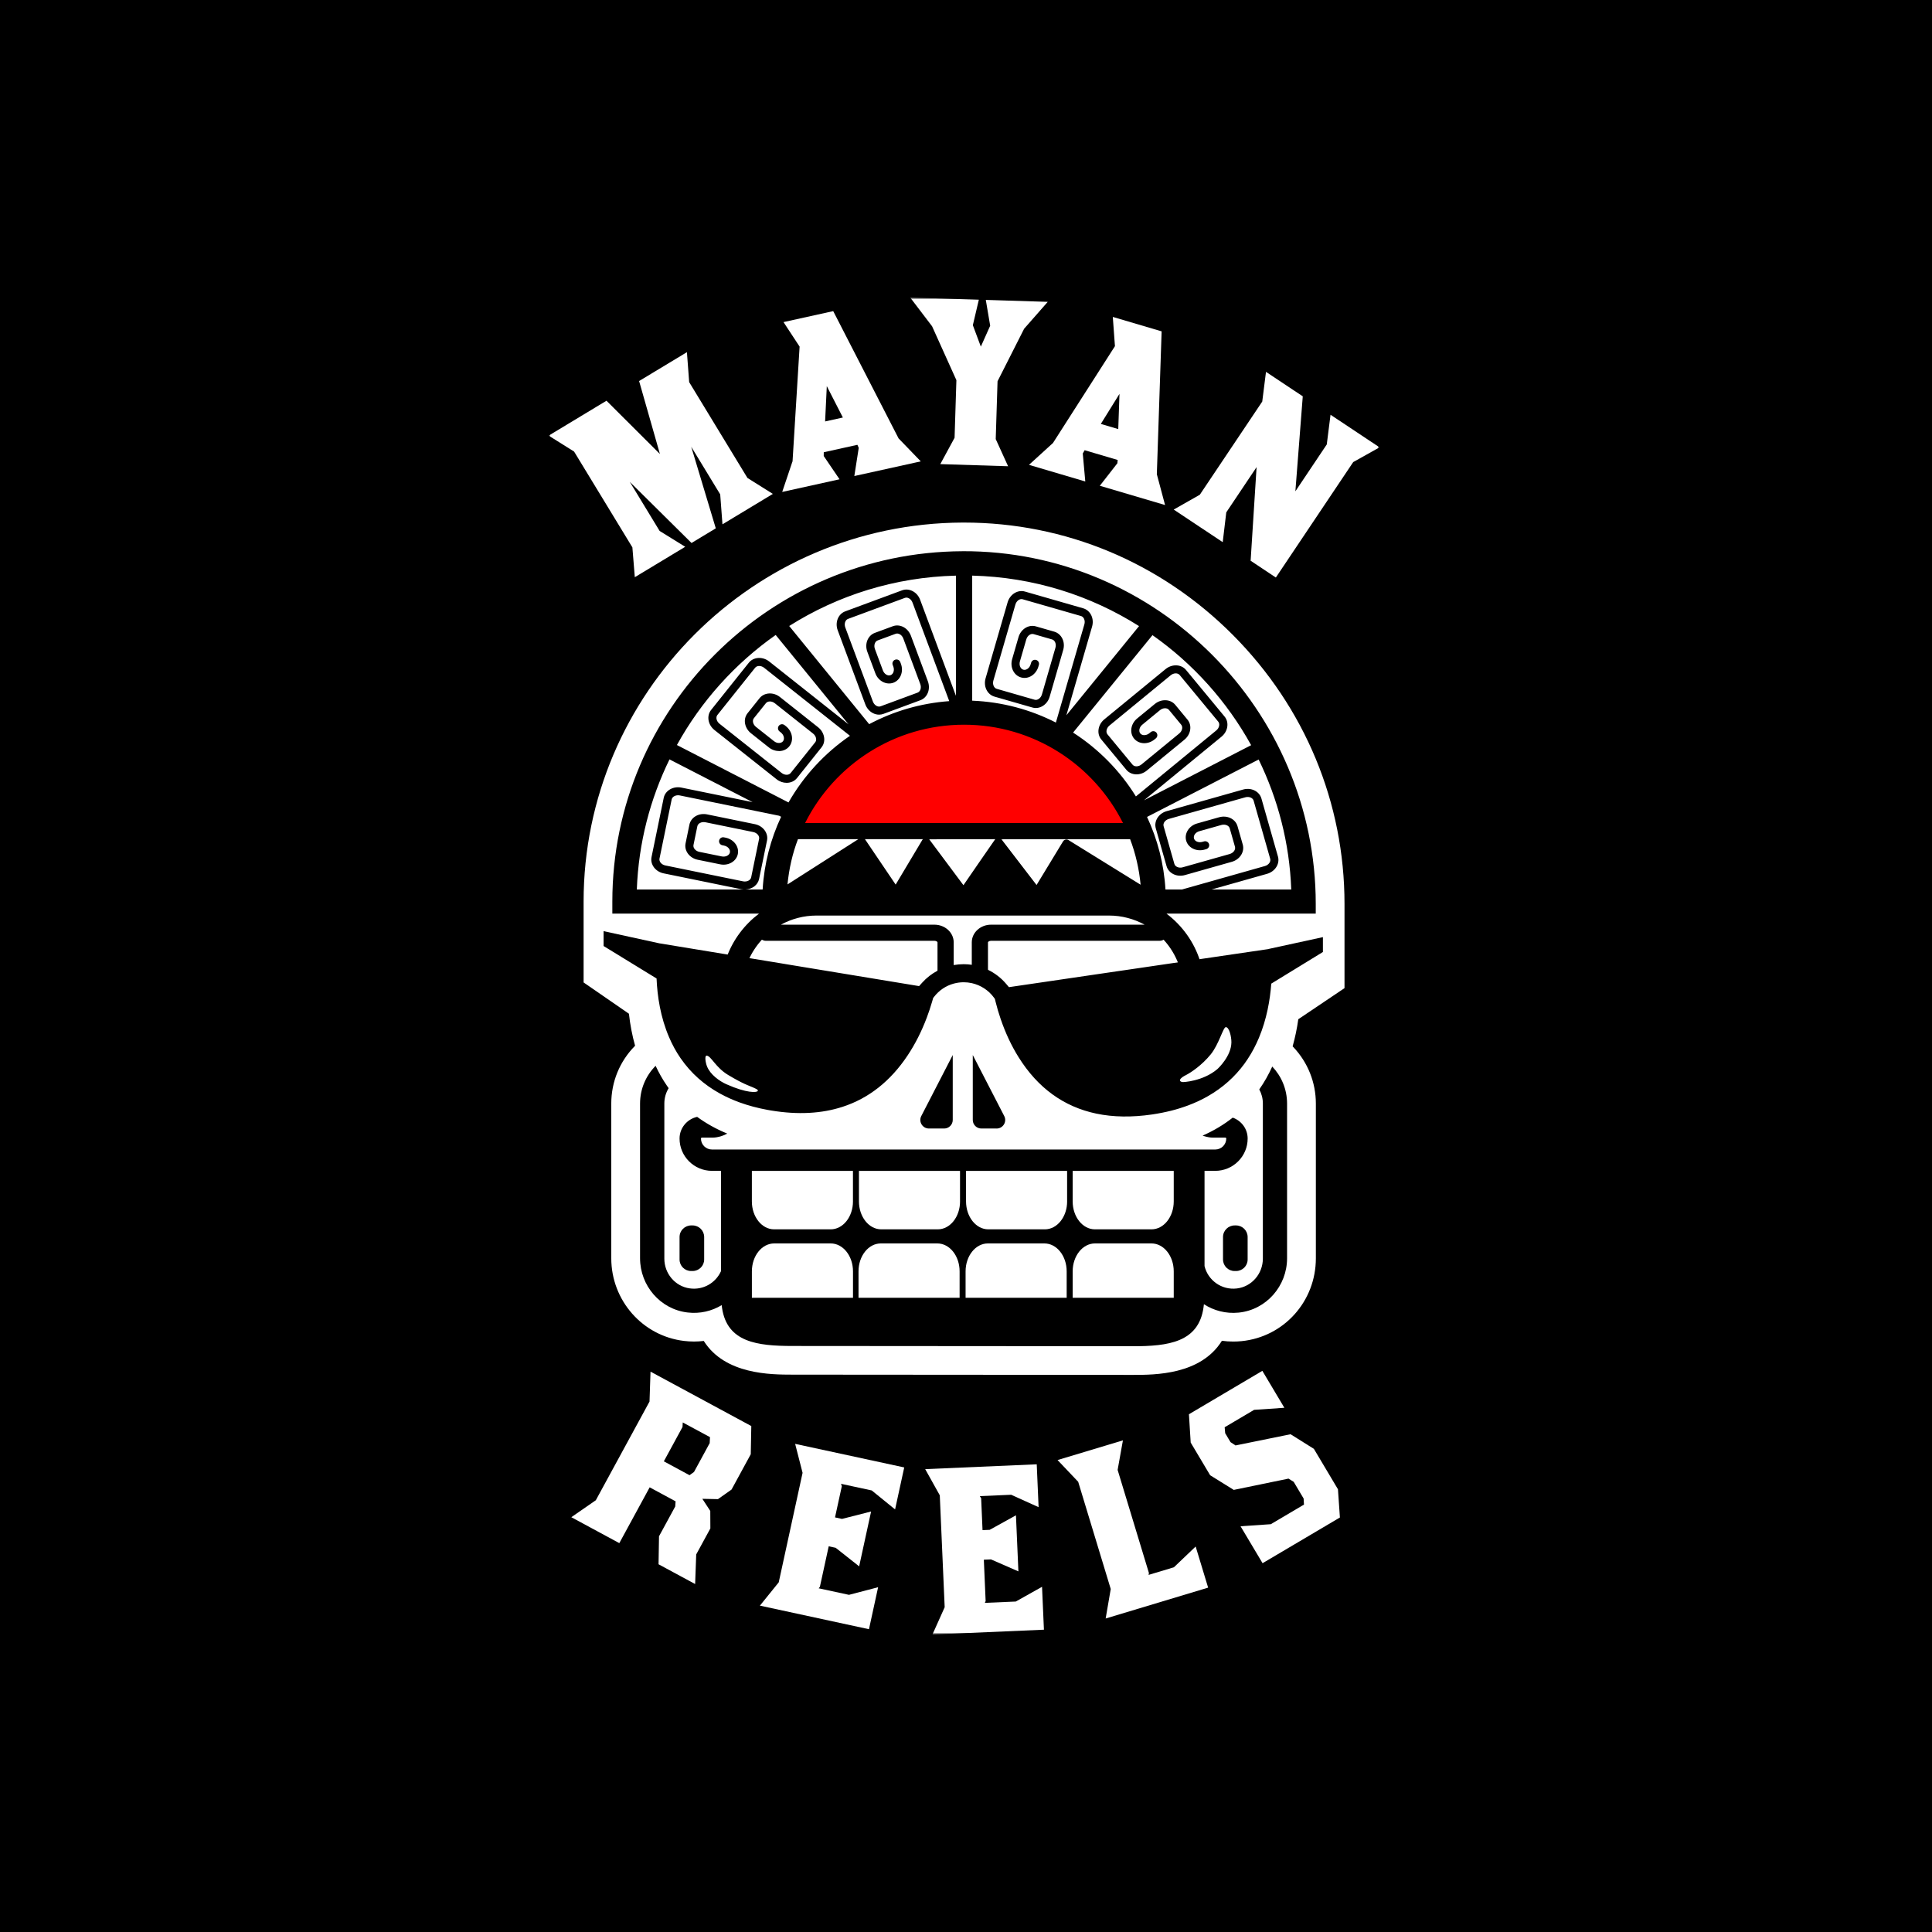 <?xml version="1.0" encoding="UTF-8"?> <svg xmlns="http://www.w3.org/2000/svg" width="500" height="500" viewBox="0 0 500 500" fill="none"><rect x="0" y="0" width="500" height="500" fill="#333333" stroke="none"/><g clip-path="url(#clip0_756_7987)"><rect width="500" height="500" transform="translate(0 0.006)" fill="black"></rect><g clip-path="url(#clip1_756_7987)"><mask id="mask0_756_7987" style="mask-type:luminance" maskUnits="userSpaceOnUse" x="141" y="77" width="217" height="346"><path d="M357.005 77H141.996V423H357.005V77Z" fill="white"></path></mask><g mask="url(#mask0_756_7987)"><mask id="mask1_756_7987" style="mask-type:luminance" maskUnits="userSpaceOnUse" x="141" y="77" width="217" height="346"><path d="M357.005 77H141.996V423H357.005V77Z" fill="white"></path></mask><g mask="url(#mask1_756_7987)"><path d="M347.958 255.717V238.513V233.926C347.958 207.767 337.702 183.055 319.078 164.337C300.403 145.573 275.695 135.239 249.494 135.239H249.073C195.013 135.468 151.035 179.463 151.035 233.318V237.06V254.259L162.767 262.353C163.087 265.247 163.625 268.012 164.36 270.637C160.384 274.648 158.197 279.967 158.197 285.602V325.637C158.197 336.558 166.294 345.757 177.028 347.031C177.881 347.131 178.744 347.188 179.596 347.188C180.449 347.188 181.29 347.137 182.131 347.037C187.627 355.739 199.449 355.751 205.101 355.757L293.214 355.822C298.883 355.822 310.744 355.822 316.229 346.991C317.193 347.127 318.169 347.192 319.156 347.192C319.874 347.192 320.603 347.16 321.326 347.087C332.284 345.987 340.544 336.775 340.544 325.653V285.614C340.544 280.122 338.453 274.905 334.657 270.922L334.533 270.794C335.161 268.548 335.66 266.213 335.997 263.778L347.952 255.729L347.958 255.717Z" fill="white"></path><path d="M296.877 230.647L276.711 218.52L268.86 231.228L258.687 218.073L249.327 231.228L239.412 218.073L231.466 231.765L222.6 218.073L201.172 231.765V233.273L296.877 232.563V230.647Z" fill="black"></path><path d="M204.262 213.001C204.262 213.001 214.642 197.193 219.992 194.322C225.342 191.451 242.373 185.753 242.373 185.753L270.015 188.842L287.17 201.366L294.797 214.671L204.267 213.001H204.262Z" fill="#FF0000"></path><path d="M257.917 292.059H253.975C252.747 292.059 251.754 291.065 251.754 289.848V273.045L259.897 288.835C260.659 290.311 259.583 292.065 257.917 292.065V292.059Z" fill="black"></path><path d="M246.569 273.045V289.848C246.569 291.065 245.577 292.059 244.348 292.059H240.406C238.746 292.059 237.669 290.305 238.426 288.832L246.569 273.039V273.045Z" fill="black"></path><path d="M249.097 142.657C199.085 142.87 158.473 183.457 158.473 233.317V236.429C158.473 236.429 158.478 236.446 158.489 236.446H196.383C196.383 236.446 196.405 236.462 196.394 236.474C192.681 239.289 189.782 243.11 188.133 247.539L193.73 248.461C194.582 246.517 195.754 244.741 197.173 243.193C197.471 243.355 197.801 243.478 198.171 243.478H241.829C242.345 243.478 242.626 243.769 242.626 243.869V251.371C243.972 250.846 245.374 250.478 246.815 250.276V243.869C246.815 241.356 244.583 239.306 241.829 239.306H202.097C204.839 237.803 207.985 236.943 211.328 236.943H286.99C290.333 236.943 293.479 237.803 296.221 239.306H256.483C253.735 239.306 251.498 241.35 251.498 243.869V250.221C252.933 250.383 254.341 250.712 255.687 251.192V243.869C255.687 243.769 255.973 243.478 256.483 243.478H300.141C300.511 243.478 300.842 243.361 301.139 243.193C302.822 245.026 304.151 247.182 305.025 249.556L310.594 248.735C309.041 243.802 305.962 239.535 301.919 236.474C301.907 236.468 301.919 236.446 301.93 236.446H340.496C340.496 236.446 340.514 236.44 340.514 236.429V233.926C340.514 183.843 299.378 142.44 249.103 142.652L249.097 142.657ZM251.587 148.969C267.441 149.355 282.224 154.092 294.785 162.035L275.976 185.116L282.627 162.169C282.913 161.192 282.846 160.169 282.442 159.287C282.01 158.354 281.259 157.695 280.328 157.426L265.254 153.092C263.381 152.556 261.373 153.807 260.767 155.885L255.07 175.536C254.784 176.514 254.851 177.536 255.255 178.419C255.687 179.352 256.438 180.011 257.369 180.284L267.166 183.1C268.108 183.373 269.095 183.211 269.953 182.647C270.767 182.117 271.372 181.284 271.652 180.307L275.152 168.224C275.438 167.247 275.371 166.219 274.967 165.342C274.535 164.409 273.783 163.75 272.853 163.476L268.075 162.102C266.202 161.56 264.194 162.817 263.588 164.895L261.945 170.576C261.659 171.553 261.726 172.576 262.13 173.458C262.562 174.391 263.308 175.05 264.244 175.318C265.181 175.587 266.168 175.43 267.032 174.866C267.839 174.335 268.445 173.503 268.731 172.525L268.86 172.084C269.022 171.531 268.703 170.956 268.148 170.794C267.592 170.637 267.009 170.956 266.852 171.509L266.723 171.95C266.577 172.453 266.28 172.866 265.887 173.118C265.54 173.341 265.17 173.414 264.828 173.313C264.491 173.218 264.205 172.956 264.037 172.587C263.841 172.162 263.813 171.654 263.958 171.151L265.602 165.476C265.876 164.521 266.74 163.89 267.497 164.107L272.269 165.482C272.611 165.582 272.892 165.839 273.066 166.208C273.256 166.638 273.29 167.146 273.144 167.643L269.645 179.726C269.499 180.223 269.202 180.642 268.809 180.893C268.467 181.117 268.097 181.189 267.755 181.089L257.958 178.268C257.616 178.173 257.335 177.91 257.167 177.542C256.971 177.117 256.943 176.609 257.089 176.106L262.786 156.455C263.072 155.483 263.919 154.868 264.682 155.092L279.756 159.426C280.098 159.521 280.378 159.784 280.552 160.153C280.743 160.577 280.777 161.085 280.631 161.588L273.262 186.999C266.718 183.653 259.377 181.647 251.604 181.334V148.958L251.587 148.969ZM249.49 187.552C267.497 187.552 283.098 197.936 290.63 213.001H208.356C215.887 197.936 231.488 187.552 249.495 187.552H249.49ZM247.392 148.969V180.078L238.134 155.231C237.78 154.276 237.119 153.488 236.266 153.025C235.363 152.528 234.36 152.438 233.451 152.779L218.741 158.22C216.913 158.896 216.044 161.096 216.801 163.124L223.946 182.301C224.304 183.25 224.966 184.038 225.813 184.507C226.351 184.803 226.929 184.954 227.501 184.954C227.882 184.954 228.264 184.887 228.628 184.753L238.19 181.217C239.104 180.882 239.805 180.161 240.158 179.201C240.495 178.296 240.483 177.268 240.13 176.313L235.739 164.521C235.38 163.571 234.724 162.784 233.872 162.314C232.974 161.823 231.971 161.728 231.062 162.068L226.408 163.789C224.579 164.465 223.71 166.66 224.467 168.688L226.531 174.229C227.282 176.257 229.38 177.357 231.214 176.687C233.036 176.011 233.911 173.81 233.154 171.783L232.991 171.352C232.789 170.811 232.184 170.531 231.645 170.738C231.101 170.939 230.827 171.537 231.028 172.079L231.191 172.509C231.539 173.442 231.219 174.458 230.485 174.726C229.744 175.006 228.852 174.453 228.494 173.509L226.43 167.967C226.082 167.034 226.402 166.018 227.131 165.744L231.791 164.024C232.122 163.906 232.498 163.945 232.857 164.141C233.272 164.364 233.591 164.761 233.776 165.247L238.167 177.039C238.347 177.53 238.358 178.039 238.195 178.474C238.05 178.854 237.786 179.134 237.461 179.257L227.899 182.792C227.563 182.91 227.187 182.871 226.828 182.675C226.419 182.452 226.093 182.055 225.908 181.569L218.764 162.393C218.416 161.46 218.736 160.443 219.465 160.175L234.175 154.734C234.511 154.611 234.887 154.65 235.246 154.851C235.655 155.08 235.98 155.471 236.165 155.963L245.665 181.452C238.223 181.994 231.208 184.077 224.944 187.412L204.245 162.007C216.79 154.081 231.556 149.361 247.387 148.975L247.392 148.969ZM200.751 164.331L219.6 187.457L199.074 171.196C197.375 169.85 195.003 169.995 193.797 171.509L184.028 183.742C182.817 185.261 183.209 187.591 184.909 188.937L200.981 201.673C201.766 202.293 202.691 202.595 203.578 202.595C204.621 202.595 205.608 202.176 206.264 201.36L212.612 193.411C213.218 192.652 213.447 191.68 213.251 190.674C213.066 189.725 212.528 188.848 211.726 188.216L201.845 180.385C200.145 179.044 197.773 179.184 196.567 180.698L193.472 184.574C192.872 185.334 192.636 186.306 192.833 187.312C193.018 188.261 193.556 189.138 194.358 189.769L199.001 193.45C199.798 194.087 200.773 194.383 201.744 194.378C202.77 194.333 203.673 193.897 204.279 193.138C205.49 191.618 205.092 189.289 203.398 187.943L203.039 187.658C202.585 187.295 201.923 187.373 201.57 187.82C201.211 188.272 201.284 188.931 201.732 189.283L202.091 189.568C202.877 190.188 203.123 191.222 202.641 191.83C202.422 192.104 202.074 192.266 201.665 192.283C201.194 192.311 200.712 192.132 200.302 191.808L195.659 188.133C195.25 187.809 194.975 187.373 194.885 186.915C194.807 186.513 194.885 186.144 195.109 185.865L198.205 181.994C198.699 181.374 199.747 181.385 200.538 182.01L210.419 189.842C210.829 190.166 211.103 190.596 211.193 191.054C211.272 191.456 211.193 191.825 210.969 192.104L204.621 200.059C204.127 200.673 203.078 200.662 202.282 200.036L186.204 187.3C185.425 186.68 185.172 185.647 185.66 185.038L195.429 172.81C195.923 172.196 196.971 172.201 197.762 172.827L219.97 190.423C213.442 194.892 207.991 200.796 204.065 207.672L175.184 192.814C181.432 181.497 190.203 171.743 200.745 164.331H200.751ZM164.81 230.195C165.253 218.157 168.259 206.773 173.266 196.528L194.773 207.594L176.34 203.829C174.214 203.399 172.162 204.589 171.769 206.488L168.617 221.799C168.421 222.749 168.662 223.715 169.29 224.531C169.885 225.296 170.765 225.827 171.769 226.028L191.885 230.139C192.076 230.178 192.266 230.184 192.463 230.2H164.821L164.81 230.195ZM197.364 230.195H192.956C194.655 230.111 196.125 229.05 196.45 227.475L198.502 217.526C198.895 215.627 197.482 213.722 195.356 213.292L182.985 210.761C181.981 210.56 180.966 210.7 180.119 211.169C179.222 211.672 178.616 212.471 178.42 213.42L177.422 218.269C177.029 220.168 178.443 222.073 180.568 222.503L186.383 223.687C188.503 224.123 190.556 222.933 190.948 221.034C191.341 219.135 189.928 217.23 187.802 216.794L187.348 216.705C186.782 216.588 186.232 216.951 186.114 217.515C185.997 218.079 186.361 218.632 186.933 218.744L187.382 218.839C188.38 219.04 189.058 219.839 188.901 220.609C188.745 221.369 187.786 221.838 186.804 221.643L180.989 220.459C180.007 220.258 179.317 219.448 179.474 218.682L180.473 213.834C180.545 213.487 180.781 213.191 181.14 212.99C181.549 212.767 182.065 212.705 182.57 212.8L194.936 215.331C195.917 215.532 196.612 216.342 196.45 217.101L194.403 227.056C194.246 227.815 193.287 228.285 192.306 228.089L172.19 223.978C171.679 223.877 171.242 223.609 170.956 223.246C170.709 222.922 170.608 222.553 170.676 222.207L173.827 206.896C173.984 206.136 174.949 205.661 175.925 205.857L201.643 211.113L202.153 211.376C199.444 217.152 197.768 223.497 197.37 230.189L197.364 230.195ZM206.51 217.18H222.129L203.802 228.888C204.2 224.81 205.103 220.878 206.51 217.18ZM205.641 230.195L222.74 219.263L230.126 230.195H205.636H205.641ZM223.906 217.252C223.884 217.224 223.85 217.202 223.828 217.174H238.868C238.824 217.219 238.773 217.247 238.739 217.303L231.797 228.932L223.901 217.252H223.906ZM233.479 230.195L239.732 219.71L247.555 230.195H233.479ZM240.478 217.213C240.478 217.18 257.56 217.18 257.56 217.18C257.481 217.247 249.338 229.089 249.338 229.089L240.483 217.213H240.478ZM251.111 230.195L258.39 219.615L266.516 230.195H251.111ZM269.998 230.195L276.346 219.749L293.215 230.195H269.998ZM276.554 217.42C276.318 217.275 276.027 217.224 275.758 217.291C275.488 217.358 275.253 217.526 275.107 217.766L268.26 229.039L259.18 217.208C259.147 217.185 292.475 217.185 292.475 217.185C293.888 220.9 294.797 224.86 295.189 228.966L276.559 217.431L276.554 217.42ZM296.036 207.142L316.124 190.652C316.914 190.004 317.436 189.127 317.604 188.172C317.778 187.161 317.537 186.189 316.914 185.44L306.938 173.38C305.704 171.883 303.326 171.788 301.649 173.162L285.801 186.166C284.125 187.54 283.771 189.881 285.011 191.372L291.493 199.215C292.733 200.712 295.105 200.807 296.776 199.433L306.523 191.434C307.314 190.786 307.841 189.903 308.003 188.954C308.177 187.943 307.936 186.971 307.313 186.228L304.156 182.407C302.923 180.91 300.545 180.815 298.868 182.184L294.292 185.943C292.621 187.317 292.262 189.652 293.501 191.149C294.735 192.646 297.107 192.741 298.784 191.372L299.137 191.082C299.586 190.713 299.647 190.06 299.283 189.613C298.913 189.166 298.257 189.099 297.808 189.468L297.449 189.764C296.675 190.395 295.604 190.423 295.116 189.825C294.617 189.227 294.853 188.183 295.621 187.552L300.197 183.792C300.982 183.15 302.031 183.122 302.536 183.731L305.693 187.552C305.917 187.825 306.001 188.194 305.934 188.596C305.855 189.054 305.586 189.49 305.183 189.825L295.436 197.824C294.651 198.467 293.602 198.494 293.097 197.891L286.614 190.049C286.121 189.451 286.351 188.412 287.119 187.775L302.967 174.765C303.753 174.123 304.801 174.095 305.306 174.704L315.282 186.764C315.507 187.038 315.591 187.406 315.518 187.809C315.439 188.272 315.17 188.708 314.772 189.038L293.972 206.114C289.862 199.472 284.287 193.819 277.715 189.591L298.262 164.376C308.8 171.788 317.554 181.536 323.795 192.853L296.019 207.142H296.036ZM313.566 230.2L327.912 226.145C329.998 225.553 331.265 223.559 330.738 221.687L326.454 206.65C326.184 205.717 325.523 204.969 324.592 204.533C323.711 204.125 322.685 204.058 321.698 204.338L301.941 209.923C299.855 210.51 298.588 212.51 299.12 214.381L301.902 224.151C302.165 225.084 302.833 225.838 303.764 226.268C304.644 226.676 305.67 226.748 306.657 226.469L318.799 223.034C320.885 222.447 322.152 220.447 321.625 218.576L320.268 213.817C319.999 212.884 319.337 212.135 318.406 211.7C317.526 211.297 316.499 211.225 315.512 211.504L309.803 213.113C307.717 213.705 306.45 215.699 306.983 217.571C307.515 219.431 309.646 220.47 311.738 219.883L312.181 219.755C312.736 219.598 313.062 219.023 312.905 218.47C312.748 217.917 312.164 217.593 311.615 217.749L311.172 217.872C310.19 218.151 309.22 217.755 309.002 217.001C308.788 216.241 309.405 215.392 310.381 215.118L316.09 213.504C316.595 213.364 317.105 213.392 317.531 213.588C317.901 213.761 318.159 214.04 318.255 214.381L319.612 219.14C319.825 219.9 319.208 220.743 318.232 221.023L306.091 224.452C305.586 224.598 305.076 224.57 304.65 224.369C304.28 224.201 304.022 223.916 303.926 223.576L301.139 213.806C300.926 213.046 301.543 212.202 302.519 211.929L322.276 206.343C322.78 206.203 323.285 206.231 323.717 206.427C324.087 206.6 324.345 206.879 324.44 207.22L328.725 222.252C328.938 223.011 328.321 223.86 327.345 224.134L305.9 230.2H301.622C301.223 223.525 299.552 217.191 296.855 211.42L325.736 196.562C330.732 206.801 333.727 218.174 334.176 230.2H313.572H313.566Z" fill="black"></path><path d="M179.226 317.14H178.879C177.219 317.14 175.867 318.48 175.867 320.141V325.955C175.867 327.604 177.207 328.938 178.862 328.938H179.243C180.897 328.938 182.238 327.604 182.238 325.955V320.141C182.238 318.486 180.892 317.14 179.226 317.14Z" fill="black"></path><path d="M319.875 317.14H319.527C317.867 317.14 316.516 318.48 316.516 320.141V325.955C316.516 327.604 317.856 328.938 319.51 328.938H319.892C321.546 328.938 322.886 327.604 322.886 325.955V320.141C322.886 318.486 321.54 317.14 319.875 317.14Z" fill="black"></path><path d="M271.442 258.733C271.229 258.779 271.015 258.812 270.797 258.829L271.442 258.733Z" fill="black"></path><path d="M329.262 276.016C328.343 278.032 327.238 280.026 325.897 281.943C326.492 283.027 326.828 284.266 326.828 285.584V325.726C326.828 329.608 323.974 332.988 320.105 333.452C316.095 333.931 312.612 331.3 311.732 327.665V303.014H314.502C319.134 303.014 322.903 299.253 322.892 294.64C322.886 292.148 321.265 290.031 319.028 289.243C316.695 291.082 314.098 292.635 311.238 293.892C311.401 293.952 311.569 294.01 311.737 294.059C312.438 294.272 313.168 294.417 313.936 294.417H317.121C317.25 294.417 317.357 294.523 317.357 294.652C317.357 296.221 316.078 297.493 314.502 297.493H184.263C182.687 297.493 181.408 296.221 181.408 294.652C181.408 294.523 181.515 294.417 181.65 294.417H184.392C185.16 294.417 185.889 294.266 186.59 294.059C187.157 293.892 187.7 293.658 188.205 293.371C185.351 292.198 182.76 290.752 180.421 289.042C177.836 289.613 175.873 291.898 175.868 294.64C175.862 299.253 179.625 303.014 184.263 303.014H186.596V328.966C185.261 331.954 182.07 333.937 178.481 333.43C174.69 332.893 171.931 329.558 171.931 325.748V285.584C171.931 284.127 172.34 282.771 173.047 281.613C172.907 281.424 172.772 281.239 172.643 281.048C171.477 279.356 170.495 277.608 169.671 275.832C167.181 278.346 165.645 281.798 165.645 285.602V325.637C165.645 332.714 170.871 338.83 177.92 339.668C181.179 340.059 184.235 339.294 186.77 337.769C186.798 338.003 186.826 338.232 186.859 338.463C188.166 347.417 196.028 348.328 205.108 348.338L293.164 348.405C302.322 348.405 310.19 347.405 311.468 338.373C311.508 338.099 311.541 337.83 311.569 337.552C311.569 337.54 311.58 337.534 311.592 337.54C314.138 339.182 317.245 340.032 320.57 339.701C327.731 338.982 333.092 332.809 333.092 325.643V285.602C333.092 281.888 331.629 278.513 329.251 276.016H329.262ZM220.748 335.864H194.587V329.027C194.587 325.032 197.167 321.799 200.352 321.799H214.989C218.174 321.799 220.754 325.032 220.754 329.027V335.864H220.748ZM220.748 310.924C220.748 314.917 218.169 318.152 214.983 318.152H200.346C197.161 318.152 194.582 314.917 194.582 310.924V303.025H220.743V310.924H220.748ZM248.339 335.864H222.184V329.027C222.184 325.032 224.758 321.799 227.943 321.799H242.58C245.765 321.799 248.345 325.032 248.345 329.027V335.864H248.339ZM248.457 310.924C248.457 314.917 245.878 318.152 242.698 318.152H228.061C224.876 318.152 222.296 314.917 222.296 310.924V303.025H248.452V310.924H248.457ZM276.048 335.864H249.893V329.027C249.893 325.032 252.472 321.799 255.658 321.799H270.295C273.48 321.799 276.054 325.032 276.054 329.027V335.864H276.048ZM276.172 310.924C276.172 314.917 273.592 318.152 270.407 318.152H255.77C252.59 318.152 250.011 314.917 250.011 310.924V303.025H276.166V310.924H276.172ZM303.763 335.864H277.607V329.027C277.607 325.032 280.187 321.799 283.367 321.799H298.004C301.183 321.799 303.763 325.032 303.763 329.027V335.864ZM303.763 310.924C303.763 314.917 301.183 318.152 298.004 318.152H283.367C280.187 318.152 277.607 314.917 277.607 310.924V303.025H303.763V310.924Z" fill="black"></path><path d="M328.31 245.616H328.304L311.519 248.079L306.04 248.884L303.063 249.319L293.075 250.788L290.697 251.135L283.715 252.157L282.016 252.408L277.827 253.023L271.439 253.961C271.226 254.006 271.013 254.039 270.795 254.056L263.594 255.112L261.115 255.475L260.807 255.112L260.358 254.587C259.051 253.056 257.453 251.839 255.692 250.984C254.374 250.341 252.967 249.9 251.503 249.688C250.808 249.587 250.101 249.531 249.389 249.531C248.52 249.531 247.656 249.61 246.815 249.761C245.346 250.034 243.938 250.52 242.626 251.219C241.14 252.006 239.782 253.056 238.633 254.341L237.943 255.112L237.864 255.201L237.309 255.112L231.006 254.073L224.877 253.062L220.502 252.341L218.035 251.933L216.313 251.649L205.007 249.788L202.63 249.392L198.693 248.744L192.479 247.722L187.012 246.822L170.737 244.147H170.704L156.207 240.979V244.828L169.919 253.229C170.109 257.821 170.928 263.279 173.177 268.479C173.973 270.339 174.96 272.166 176.16 273.903C176.171 273.92 176.188 273.942 176.205 273.959C178.801 277.708 182.189 280.728 186.327 283.009C187.898 283.874 189.574 284.634 191.363 285.288C193.634 286.113 196.085 286.773 198.704 287.249C199.013 287.304 199.332 287.36 199.646 287.41C206.494 288.533 212.64 288.209 218.057 286.443C224.82 284.248 230.456 279.808 234.892 273.143C236.833 270.227 238.509 266.926 239.867 263.318C240.366 261.994 240.82 260.631 241.218 259.262C241.274 259.072 241.33 258.882 241.381 258.693L241.493 258.296L241.74 257.972C243.046 256.279 244.83 255.095 246.832 254.553C247.656 254.33 248.52 254.207 249.406 254.207C250.124 254.207 250.83 254.285 251.52 254.441C253.785 254.95 255.827 256.263 257.223 258.167L257.47 258.508L257.571 258.916C257.599 259.028 257.627 259.139 257.655 259.251C258.014 260.715 258.451 262.206 258.962 263.686C260.196 267.306 261.755 270.641 263.605 273.596C268.574 281.556 275.309 286.437 283.726 288.203C288.095 289.12 292.912 289.191 298.173 288.422C299.872 288.169 301.504 287.845 303.074 287.455C304.599 287.07 306.063 286.61 307.459 286.091C309.299 285.405 311.026 284.6 312.635 283.673C316.41 281.512 319.561 278.706 322.074 275.272C322.36 274.886 322.629 274.495 322.881 274.099C324.064 272.317 325.029 270.457 325.814 268.574C327.827 263.765 328.691 258.799 329.005 254.564L342.369 246.376V242.527L328.321 245.588L328.31 245.616ZM188.032 280.623C186.165 279.79 183.815 278.092 182.979 275.992C182.57 274.964 182.295 273.115 182.923 273.199C184.073 273.35 185.195 276.254 188.442 278.199C192.44 280.595 193.859 280.969 194.818 281.398C195.833 281.858 196.276 282.031 196.097 282.355C195.872 282.757 193.27 282.957 188.038 280.617L188.032 280.623ZM314.98 276.741C311.34 279.802 306.22 280.11 305.934 280.03C304.627 279.668 305.822 278.78 306.904 278.239C308.261 277.551 311.054 275.668 313.32 272.892C315.479 270.239 316.544 265.826 317.245 265.82C318.109 265.815 318.703 268.261 318.686 269.769C318.647 273.283 315.35 276.433 314.98 276.745V276.741Z" fill="black"></path><path d="M177.775 91.149L178.358 98.897L193.438 123.693L200.016 127.821L186.972 135.692L186.389 127.944L178.891 115.616L185.245 136.731L178.964 140.524L162.981 124.698L170.709 137.407L177.332 141.507L164.288 149.377L163.66 141.657L148.574 116.867L141.996 112.739L156.958 103.706L170.787 117.498L165.398 98.612L177.775 91.144V91.149Z" fill="white"></path><path d="M221.102 123.19L222.241 115.901L221.893 115.119L213.19 117.04L213.178 118.018L217.272 124.039L202.434 127.313L205.097 119.403V119.632L206.937 89.702L202.77 83.357L215.635 80.519L232.554 113.46L238.297 119.403L221.102 123.196V123.19ZM213.537 109.069L218.136 108.052L213.975 99.93L213.537 109.069Z" fill="white"></path><path d="M253.325 77.559L251.771 84.161L253.841 89.703L256.258 84.301L255.125 77.615L271.158 78.117L265.045 85.077L258.164 98.668L257.693 113.633L260.895 120.665L243.348 120.112L247.044 113.298L247.515 98.389L241.223 84.441L235.559 77L253.325 77.559Z" fill="white"></path><path d="M284.633 125.715L289.176 119.889L289.254 119.04L280.708 116.515L280.22 117.364L280.87 124.604L266.301 120.303L272.481 114.672L272.363 114.873L288.547 89.585L287.992 82.022L300.627 85.753L299.388 122.732L301.519 130.704L284.633 125.715ZM284.891 109.712L289.405 111.047L289.72 101.936L284.891 109.717V109.712Z" fill="white"></path><path d="M357.007 115.783L350.21 119.587L330.19 149.461L323.662 145.121L325.204 120.889L317.359 132.597L316.439 140.311L303.754 131.876L310.506 128.039L326.668 103.924L327.638 96.238L337.155 102.567L335.243 127.151L343.368 115.023L344.339 107.337L357.023 115.772L357.007 115.783Z" fill="white"></path><path d="M174.746 389.887L174.841 388.541L168.134 384.92L160.277 399.36L147.855 392.651L154.198 388.261L168.095 362.722L168.353 354.979L194.435 369.062L194.295 376.357L189.326 385.491L185.805 387.976L181.767 387.893L183.819 391.031L183.842 395.556L180.18 402.282L179.899 409.945L170.433 404.835L170.551 397.589L174.746 389.881V389.887ZM171.796 378.189L178.452 381.782L179.608 380.943L183.668 373.48L183.746 371.933L176.697 368.129L176.635 369.302L171.802 378.189H171.796Z" fill="white"></path><path d="M234.013 379.77L231.647 390.635L225.601 385.725L217.655 384.009L217.862 384.624L216.101 392.701L217.907 393.093L225.438 391.176L222.348 405.37L216.275 400.571L214.469 400.182L212.187 410.661L211.873 411.051L219.713 412.743L227.255 410.772L224.889 421.638L196.664 415.537L201.537 409.504L207.706 381.172L205.783 373.671L234.008 379.77H234.013Z" fill="white"></path><path d="M268.306 378.949L268.788 390.055L261.688 386.843L253.562 387.195L253.921 387.736L254.28 395.998L256.131 395.919L262.928 392.16L263.561 406.672L256.467 403.572L254.617 403.65L255.082 414.364L254.874 414.821L262.888 414.475L269.679 410.661L270.167 421.765L241.315 423.016L244.483 415.945L243.216 386.982L239.441 380.211L268.294 378.961L268.306 378.949Z" fill="white"></path><path d="M290.609 372.767L289.241 380.412L297.339 407.092L297.254 407.583L303.805 405.611L309.435 400.238L312.665 410.878L286.145 418.866L287.457 411.236L279.034 383.485L273.695 377.859L290.603 372.767H290.609Z" fill="white"></path><path d="M340.025 374.95L346.262 385.423L346.766 392.725L326.751 404.555L321.054 394.998L328.882 394.461L337.468 389.39L337.378 387.819L334.804 383.496L333.464 382.663L319.293 385.584L313.186 381.792L308.15 373.335L307.695 366.008L326.695 354.772L332.393 364.331L324.564 364.866L316.943 369.37L317.077 370.911L318.451 373.218L319.747 374.079L333.997 371.18L340.025 374.956V374.95Z" fill="white"></path></g></g></g></g><defs><clipPath id="clip0_756_7987"><rect width="500" height="500" fill="white" transform="translate(0 0.006)"></rect></clipPath><clipPath id="clip1_756_7987"><rect width="217" height="346" fill="white" transform="translate(141 77)"></rect></clipPath></defs></svg> 